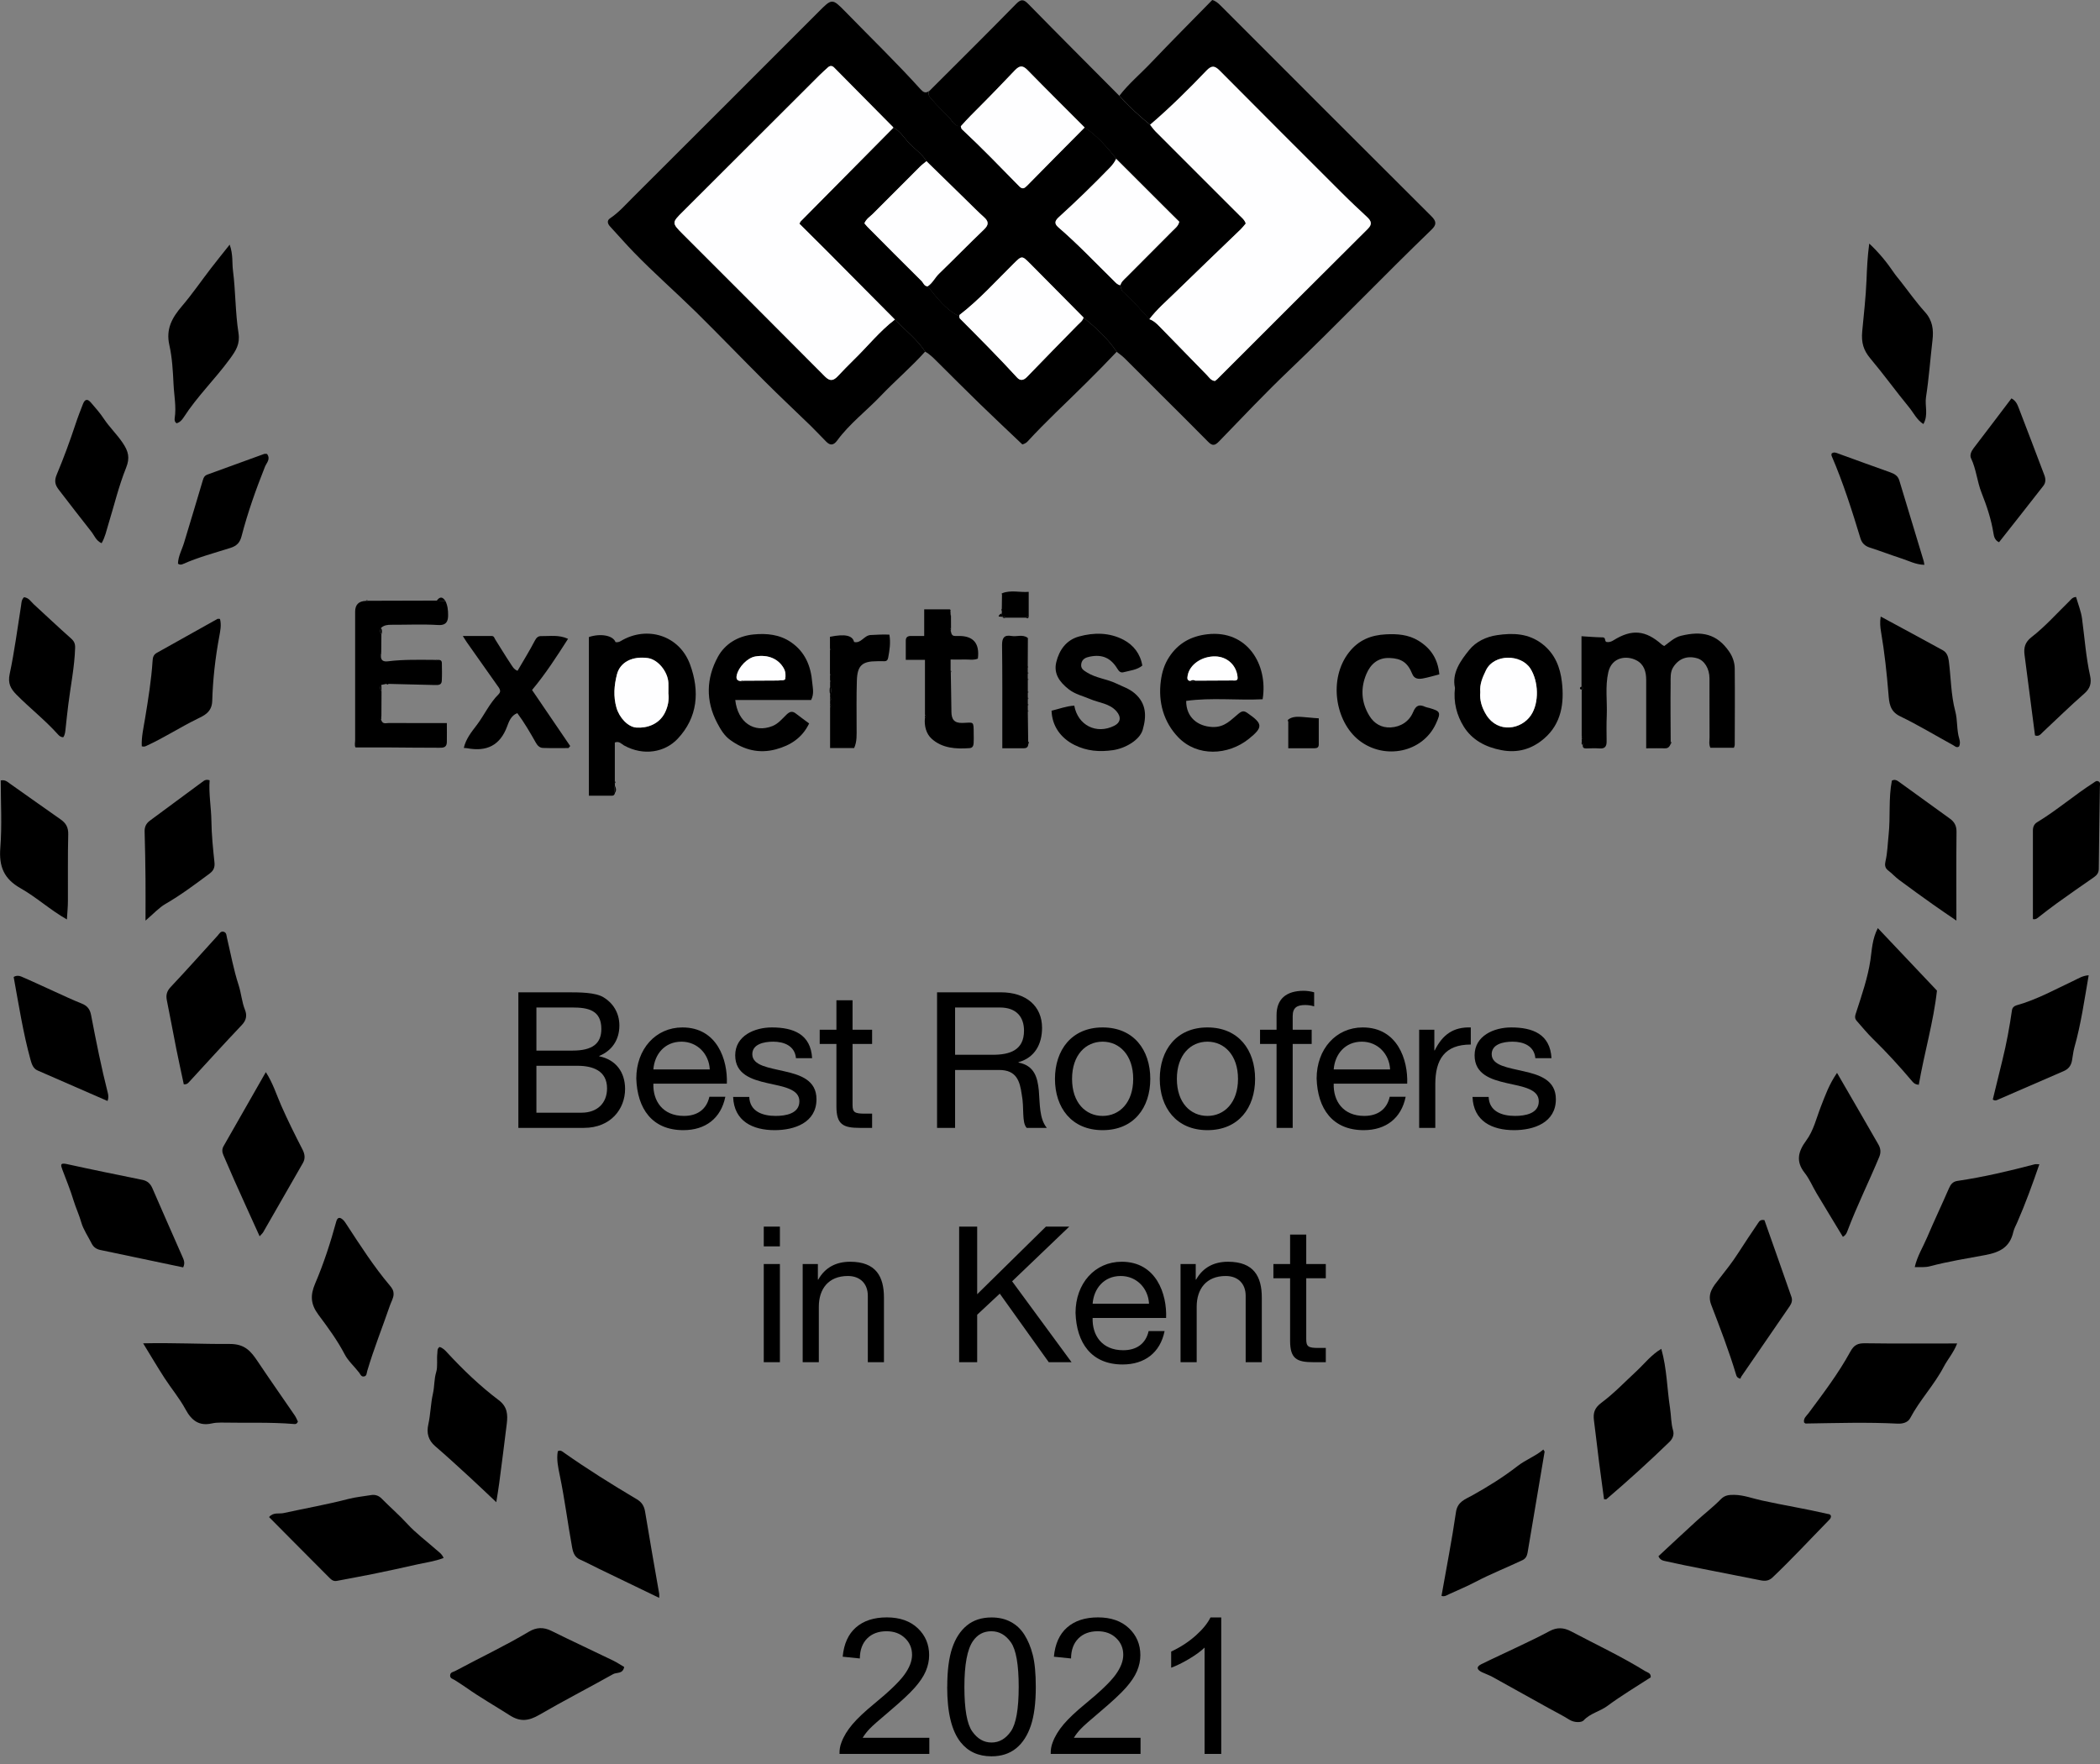 <svg width="200" height="168" viewBox="0 0 200 168" fill="none" xmlns="http://www.w3.org/2000/svg">
<rect x="0" y="0" width="200" height="168" fill="#808080" stroke="none"/>
<g clip-path="url(#clip0_49_1027)">
<path d="M106.598 9.132C107.484 7.975 108.611 7.041 109.611 5.986C111.528 3.972 113.493 2.001 115.453 0C115.766 0.084 116.007 0.289 116.236 0.518C122.927 7.215 129.612 13.912 136.321 20.591C136.834 21.098 136.809 21.417 136.333 21.875C131.746 26.3 127.34 30.911 122.728 35.312C120.456 37.481 118.292 39.772 116.104 42.033C115.724 42.424 115.483 42.503 115.073 42.087C113.578 40.568 112.059 39.067 110.546 37.56C109.401 36.415 108.255 35.257 107.104 34.118C106.875 33.889 106.604 33.708 106.35 33.503C105.494 32.225 104.361 31.212 103.192 30.242C101.498 28.536 99.81 26.824 98.116 25.118C97.315 24.311 97.327 24.335 96.507 25.142C94.831 26.788 93.264 28.548 91.395 29.989C91.365 30.013 91.371 30.085 91.359 30.134C90.057 29.495 89.225 28.367 88.351 27.276C88.821 26.969 89.05 26.444 89.448 26.059C90.889 24.666 92.287 23.232 93.734 21.845C94.198 21.399 94.168 21.08 93.716 20.676C93.161 20.181 92.643 19.651 92.112 19.133C90.823 17.873 89.532 16.613 88.243 15.353C87.784 14.606 87.025 14.135 86.452 13.491C86.03 13.02 85.693 12.448 85.084 12.158C85.072 12.134 85.066 12.11 85.048 12.092C83.179 10.199 81.31 8.312 79.442 6.426C79.255 6.239 79.05 6.227 78.845 6.414C78.586 6.655 78.327 6.884 78.073 7.131C73.739 11.459 69.405 15.793 65.065 20.115C63.968 21.206 63.956 21.206 65.059 22.315C69.568 26.83 74.083 31.333 78.58 35.86C79.062 36.342 79.394 36.234 79.785 35.824C80.292 35.299 80.792 34.769 81.311 34.263C82.624 32.991 83.764 31.544 85.229 30.423C86.193 31.442 87.326 32.297 88.11 33.485C86.778 34.968 85.253 36.264 83.878 37.705C82.51 39.139 80.913 40.345 79.731 41.954C79.4 42.406 79.08 42.461 78.688 42.063C78.2 41.569 77.724 41.062 77.23 40.574C75.783 39.169 74.312 37.795 72.889 36.372C70.677 34.166 68.513 31.912 66.289 29.718C64.336 27.801 62.268 25.992 60.364 24.027C59.592 23.232 58.856 22.382 58.097 21.562C57.868 21.315 57.778 21.007 58.097 20.796C58.899 20.26 59.532 19.543 60.201 18.873C66.12 12.972 72.034 7.059 77.941 1.145C79.243 -0.163 79.243 -0.181 80.533 1.133C82.914 3.581 85.367 5.95 87.658 8.487C87.911 8.765 88.134 8.927 88.478 8.668C88.357 8.963 88.496 9.187 88.683 9.398C89.219 10.006 89.804 10.579 90.376 11.158C90.684 11.471 90.883 12.068 91.51 12.002C91.54 12.092 91.546 12.219 91.606 12.279C93.493 14.039 95.277 15.89 97.079 17.728C97.375 18.029 97.562 17.927 97.821 17.668C99.641 15.811 101.474 13.973 103.306 12.122C104.494 12.93 105.434 13.991 106.308 15.106C106.164 15.425 105.953 15.697 105.705 15.956C104.15 17.559 102.553 19.114 100.901 20.615C100.564 20.923 100.316 21.206 100.799 21.622C102.661 23.226 104.349 25.016 106.103 26.734C106.278 26.909 106.441 27.108 106.712 27.144C106.748 27.391 106.784 27.638 106.995 27.819C107.906 28.584 108.647 29.513 109.455 30.381C109.841 30.507 110.13 30.766 110.407 31.056C111.908 32.605 113.415 34.148 114.928 35.691C115.151 35.92 115.32 36.228 115.7 36.27C115.772 36.216 115.856 36.161 115.929 36.095C120.703 31.327 125.477 26.547 130.263 21.785C130.715 21.339 130.589 21.031 130.203 20.664C129.395 19.91 128.587 19.157 127.81 18.379C123.922 14.497 120.034 10.615 116.164 6.715C115.688 6.239 115.398 6.197 114.898 6.715C113.186 8.511 111.42 10.254 109.533 11.869C108.484 11.025 107.496 10.115 106.598 9.108V9.132Z" fill="black"/>
<path d="M109.455 30.405C108.647 29.543 107.9 28.614 106.995 27.843C106.784 27.662 106.754 27.415 106.712 27.168C106.796 26.83 107.062 26.625 107.291 26.396C108.756 24.919 110.226 23.449 111.697 21.972C111.938 21.731 112.234 21.52 112.318 21.116C112.005 20.808 111.679 20.495 111.366 20.175C109.678 18.494 107.996 16.812 106.314 15.13C105.434 14.009 104.494 12.954 103.312 12.146C101.486 10.314 99.647 8.493 97.839 6.643C97.381 6.179 97.073 6.269 96.67 6.691C95.603 7.806 94.536 8.927 93.445 10.018C92.788 10.675 92.131 11.326 91.516 12.026C90.889 12.098 90.696 11.495 90.382 11.182C89.81 10.603 89.225 10.037 88.689 9.422C88.502 9.211 88.357 8.988 88.484 8.692C91.245 5.931 94.023 3.183 96.754 0.392C97.23 -0.096 97.477 -0.09 97.935 0.38C100.811 3.315 103.716 6.221 106.61 9.132C107.508 10.139 108.496 11.049 109.545 11.893C109.72 12.104 109.877 12.333 110.07 12.532C112.728 15.19 115.386 17.849 118.045 20.507C118.268 20.73 118.539 20.923 118.653 21.291C118.497 21.471 118.346 21.676 118.171 21.845C116.098 23.846 114.012 25.836 111.95 27.849C111.1 28.681 110.19 29.458 109.467 30.411L109.455 30.405Z" fill="black"/>
<path d="M103.192 30.242C104.367 31.212 105.5 32.225 106.35 33.503C104.476 35.492 102.511 37.397 100.545 39.302C99.629 40.194 98.731 41.104 97.863 42.045C97.658 42.268 97.411 42.304 97.369 42.328C96.006 41.032 94.668 39.778 93.36 38.506C91.98 37.168 90.629 35.806 89.261 34.45C88.906 34.1 88.556 33.732 88.11 33.491C87.332 32.304 86.193 31.442 85.228 30.429C83.077 28.259 80.925 26.089 78.767 23.919C77.886 23.033 77 22.159 76.138 21.303C76.199 21.17 76.211 21.122 76.247 21.086C79.189 18.108 82.136 15.136 85.084 12.158C85.687 12.448 86.03 13.014 86.452 13.491C87.025 14.135 87.778 14.6 88.243 15.353C88.031 15.528 87.808 15.691 87.616 15.883C86.121 17.372 84.632 18.861 83.149 20.356C82.872 20.634 82.504 20.838 82.335 21.267C82.425 21.375 82.51 21.489 82.612 21.592C84.324 23.316 86.036 25.046 87.772 26.758C87.953 26.939 88.019 27.27 88.363 27.27C89.237 28.355 90.069 29.488 91.371 30.128C91.389 30.2 91.383 30.296 91.431 30.338C93.276 32.183 95.114 34.028 96.874 35.956C97.176 36.282 97.495 36.24 97.827 35.89C99.424 34.227 101.046 32.593 102.655 30.941C102.86 30.73 103.125 30.555 103.204 30.242H103.192Z" fill="black"/>
<path d="M150.637 70.044C150.637 68.592 150.637 67.139 150.637 65.68C150.788 65.572 150.77 65.475 150.619 65.385C150.619 64.583 150.619 63.781 150.619 62.974C150.619 62.202 150.619 61.424 150.619 60.593C151.319 60.635 151.976 60.695 152.633 60.701C152.982 60.701 152.771 61.111 153.031 61.147C153.266 61.177 153.471 61.105 153.67 60.978C155.406 59.893 156.72 60.008 158.263 61.382C158.317 61.43 158.389 61.461 158.498 61.527C158.998 61.165 159.468 60.701 160.101 60.55C162.054 60.074 163.519 60.345 164.695 62.075C165.008 62.533 165.207 63.094 165.213 63.655C165.237 66.09 165.219 68.525 165.213 70.96C165.213 71.027 165.171 71.099 165.135 71.214H162.892C162.735 70.888 162.814 70.533 162.814 70.195C162.802 68.338 162.814 66.476 162.808 64.619C162.808 63.667 162.32 62.895 161.644 62.696C160.722 62.425 159.902 62.696 159.36 63.534C159.052 64.004 159.113 64.589 159.107 65.12C159.083 66.952 159.107 68.784 159.113 70.617C159.113 70.695 159.113 70.774 159.113 70.852C159.01 71.093 158.884 71.28 158.57 71.268C157.998 71.25 157.431 71.268 156.78 71.268C156.78 69.056 156.78 66.91 156.78 64.758C156.78 63.974 156.581 63.269 155.852 62.889C154.923 62.401 153.501 62.558 153.169 64.034C152.862 65.397 153.079 66.771 153.025 68.139C152.988 68.965 153.006 69.797 153.012 70.623C153.012 71.093 152.844 71.316 152.343 71.28C151.921 71.25 151.493 71.268 151.065 71.28C150.854 71.28 150.734 71.22 150.734 70.991C150.77 70.864 150.752 70.75 150.644 70.659C150.644 70.569 150.643 70.478 150.637 70.388C150.746 70.279 150.74 70.171 150.637 70.062V70.044Z" fill="black"/>
<path d="M58.567 75.512C58.537 75.674 58.471 75.783 58.278 75.783C57.585 75.783 56.885 75.783 56.084 75.783V60.671C57.193 60.303 58.38 60.508 58.621 61.153C58.802 61.183 58.959 61.153 59.122 61.051C61.605 59.562 64.704 60.496 65.722 63.287C66.65 65.819 66.464 68.32 64.535 70.364C63.329 71.642 61.304 72.028 59.435 70.997C59.188 70.858 58.989 70.557 58.555 70.713V74.409C58.555 74.475 58.555 74.535 58.555 74.601C58.555 74.686 58.561 74.764 58.567 74.849C58.489 75.072 58.507 75.289 58.567 75.512ZM63.661 66.09C63.661 65.602 63.673 65.325 63.661 65.053C63.612 63.962 62.66 62.811 61.702 62.678C60.225 62.473 59.061 63.064 58.76 64.239C58.495 65.276 58.41 66.331 58.712 67.392C58.983 68.35 59.815 69.243 60.617 69.297C61.653 69.363 62.763 68.971 63.311 67.916C63.649 67.265 63.727 66.59 63.667 66.096L63.661 66.09Z" fill="black"/>
<path d="M174.363 144.344C174.417 144.531 174.297 144.664 174.17 144.79C172.386 146.611 170.656 148.485 168.805 150.24C168.468 150.559 168.112 150.589 167.702 150.511C165.828 150.137 163.953 149.775 162.084 149.402C160.957 149.179 159.83 148.956 158.709 148.702C158.431 148.642 158.106 148.606 157.949 148.208C159.137 147.105 160.336 145.984 161.548 144.875C162.319 144.169 163.151 143.537 163.881 142.789C164.272 142.385 164.67 142.367 165.159 142.367C166.069 142.379 166.913 142.711 167.775 142.898C169.854 143.356 171.958 143.693 174.032 144.175C174.152 144.206 174.285 144.188 174.357 144.332L174.363 144.344Z" fill="black"/>
<path d="M157.22 159.74C155.845 160.632 154.417 161.482 153.085 162.47C152.367 163.001 151.457 163.163 150.818 163.851C150.625 164.062 149.944 164.08 149.48 163.79C148.847 163.393 148.172 163.055 147.515 162.693C145.725 161.699 143.934 160.698 142.144 159.709C141.825 159.535 141.469 159.414 141.137 159.257C140.703 159.046 140.529 158.769 141.071 158.498C142.228 157.925 143.41 157.395 144.573 156.834C145.58 156.352 146.593 155.876 147.575 155.345C148.286 154.965 148.925 154.996 149.631 155.369C151.988 156.617 154.411 157.75 156.683 159.155C156.9 159.287 157.238 159.324 157.214 159.74H157.22Z" fill="black"/>
<path d="M59.447 158.763C59.309 159.45 58.736 159.251 58.398 159.438C56.059 160.752 53.672 161.976 51.358 163.32C50.369 163.893 49.562 164.013 48.555 163.368C47.162 162.476 45.722 161.662 44.371 160.704C44.028 160.457 43.66 160.24 43.304 160.005C43.13 159.89 42.852 159.86 42.87 159.553C42.889 159.251 43.166 159.239 43.353 159.143C45.691 157.883 48.097 156.756 50.381 155.393C51.081 154.978 51.762 154.947 52.515 155.321C54.468 156.292 56.445 157.202 58.404 158.154C58.76 158.329 59.092 158.552 59.453 158.763H59.447Z" fill="black"/>
<path d="M25.625 144.483C26.041 143.995 26.571 144.2 27.005 144.103C29.067 143.651 31.146 143.289 33.196 142.753C33.871 142.578 34.612 142.512 35.324 142.391C35.715 142.325 36.059 142.427 36.348 142.723C37.156 143.543 38.024 144.29 38.802 145.14C39.609 146.02 40.58 146.737 41.478 147.533C41.755 147.78 42.087 147.979 42.249 148.377C41.4 148.708 40.501 148.817 39.627 149.016C38.229 149.335 36.83 149.637 35.432 149.92C34.323 150.149 33.202 150.342 32.087 150.559C31.731 150.631 31.532 150.426 31.315 150.209C30.133 149.016 28.94 147.828 27.758 146.635C27.059 145.93 26.36 145.23 25.619 144.477L25.625 144.483Z" fill="black"/>
<path d="M35.046 57.217C37.234 57.211 39.422 57.205 41.605 57.199C41.876 57.211 42.147 57.223 42.418 57.235C42.635 57.657 42.678 58.133 42.678 58.573C42.678 59.11 42.557 59.574 41.737 59.526C40.248 59.435 38.747 59.508 37.246 59.502C36.891 59.502 36.565 59.544 36.294 59.797C36.173 60.014 36.185 60.225 36.324 60.43C36.324 61.02 36.312 61.611 36.306 62.202C36.21 62.256 36.204 62.316 36.282 62.395C36.24 62.901 36.505 63.04 36.963 62.98C38.464 62.793 39.977 62.841 41.484 62.847C41.538 62.907 41.599 62.901 41.653 62.847C41.87 62.829 42.075 62.865 42.081 63.13C42.093 63.703 42.105 64.276 42.075 64.848C42.051 65.264 41.719 65.246 41.412 65.24C39.947 65.198 38.476 65.168 37.011 65.132C36.939 65.132 36.867 65.132 36.8 65.132C36.644 65.162 36.481 65.192 36.324 65.228C36.131 65.445 36.204 65.656 36.336 65.861C36.336 66.657 36.33 67.446 36.324 68.242C36.198 68.35 36.198 68.465 36.312 68.579C36.439 69.013 36.8 68.851 37.066 68.857C38.868 68.869 40.67 68.863 42.557 68.863C42.557 69.514 42.569 70.111 42.557 70.701C42.539 71.262 42.105 71.214 41.737 71.214C40.158 71.214 38.573 71.196 36.993 71.184C35.968 71.184 34.944 71.184 33.865 71.184C33.738 71.003 33.829 70.719 33.823 70.454C33.816 66.385 33.823 62.322 33.823 58.254C33.823 57.587 34.166 57.245 34.853 57.229C34.92 57.229 34.986 57.229 35.052 57.229L35.046 57.217Z" fill="black"/>
<path d="M13.623 127.936C16.523 127.87 19.205 128.015 21.887 127.997C23.334 127.991 23.907 128.708 24.552 129.672C25.703 131.396 26.896 133.084 28.066 134.796C28.205 134.995 28.289 135.23 28.373 135.393C28.277 135.616 28.156 135.634 28.03 135.622C25.703 135.429 23.364 135.531 21.037 135.483C20.742 135.483 20.459 135.501 20.157 135.568C18.982 135.827 18.253 135.308 17.668 134.223C17.107 133.181 16.33 132.258 15.679 131.258C15.003 130.215 14.377 129.148 13.629 127.93L13.623 127.936Z" fill="black"/>
<path d="M186.395 127.948C186.057 128.828 185.497 129.449 185.117 130.173C184.207 131.909 182.832 133.337 181.916 135.073C181.687 135.501 181.157 135.604 180.747 135.586C177.817 135.435 174.894 135.531 171.964 135.574C171.922 135.574 171.886 135.519 171.819 135.477C171.729 135.079 172.042 134.856 172.241 134.591C173.652 132.692 175.087 130.806 176.22 128.732C176.582 128.075 176.937 127.924 177.618 127.93C180.5 127.972 183.387 127.948 186.389 127.948H186.395Z" fill="black"/>
<path d="M62.787 152.181C60.816 151.228 58.947 150.33 57.078 149.426C56.475 149.136 55.891 148.817 55.276 148.546C54.751 148.317 54.595 147.931 54.492 147.394C54.07 145.104 53.787 142.789 53.311 140.505C53.16 139.769 52.985 138.992 53.124 138.214C53.377 138.063 53.552 138.232 53.727 138.359C55.963 139.932 58.284 141.385 60.635 142.777C61.105 143.054 61.346 143.41 61.436 143.959C61.864 146.575 62.328 149.179 62.781 151.789C62.799 151.885 62.781 151.982 62.781 152.175L62.787 152.181Z" fill="black"/>
<path d="M147.105 138.256C146.563 141.463 146.026 144.664 145.484 147.871C145.429 148.178 145.309 148.437 145.007 148.582C143.519 149.287 141.981 149.89 140.523 150.656C139.721 151.077 138.877 151.427 138.051 151.807C137.81 151.915 137.581 152.096 137.286 151.988C137.756 149.311 138.28 146.665 138.666 143.995C138.811 143.006 139.576 142.777 140.191 142.433C141.704 141.59 143.175 140.679 144.537 139.618C145.321 139.01 146.237 138.69 146.985 138.051C147.027 138.117 147.063 138.184 147.105 138.244V138.256Z" fill="black"/>
<path d="M178.028 23.201C178.957 24.069 179.698 24.98 180.361 25.956C180.542 26.227 180.759 26.475 180.958 26.728C181.741 27.722 182.471 28.765 183.321 29.706C184.062 30.519 184.165 31.411 184.044 32.418C183.833 34.22 183.707 36.035 183.429 37.825C183.303 38.657 183.676 39.507 183.182 40.387C182.561 40.001 182.254 39.326 181.82 38.796C180.56 37.264 179.403 35.655 178.125 34.136C177.474 33.358 177.257 32.629 177.353 31.574C177.504 29.947 177.697 28.313 177.763 26.668C177.805 25.552 177.859 24.431 178.022 23.207L178.028 23.201Z" fill="black"/>
<path d="M17.445 120.703C14.798 120.148 12.176 119.594 9.554 119.045C9.186 118.967 8.915 118.786 8.74 118.448C8.397 117.773 7.921 117.062 7.746 116.435C7.547 115.718 7.221 115.037 7.004 114.325C6.703 113.325 6.299 112.354 5.931 111.372C5.775 110.956 5.726 110.727 6.341 110.859C8.746 111.39 11.164 111.878 13.581 112.372C14.039 112.469 14.322 112.728 14.509 113.156C15.456 115.338 16.414 117.508 17.372 119.684C17.505 119.986 17.65 120.281 17.445 120.703Z" fill="black"/>
<path d="M112.969 66.753C112.963 68.32 114.072 69.17 115.452 69.237C116.658 69.291 117.231 68.549 117.96 67.965C118.292 67.699 118.478 67.681 118.792 67.898C120.275 68.923 120.329 69.249 118.925 70.376C116.971 71.937 114.03 72.106 112.209 70.213C110.835 68.778 110.28 66.88 110.558 64.824C110.666 64.022 110.889 63.275 111.347 62.576C112.215 61.25 113.433 60.587 114.982 60.406C118.792 59.966 120.787 63.311 120.251 66.596C117.833 66.717 115.386 66.415 112.969 66.753ZM113.849 64.824L117.436 64.806C117.49 64.872 117.55 64.89 117.61 64.812C117.846 64.794 117.876 64.655 117.852 64.45C117.737 63.353 116.869 62.546 115.748 62.515C114.452 62.479 113.27 63.299 113.102 64.348C113.065 64.583 113.029 64.812 113.361 64.854C113.53 64.945 113.692 64.957 113.843 64.824H113.849Z" fill="black"/>
<path d="M70.026 66.675C70.267 68.802 71.811 69.845 73.571 69.146C74.113 68.929 74.493 68.459 74.903 68.061C75.21 67.766 75.463 67.687 75.807 67.965C76.199 68.272 76.603 68.561 77.061 68.899C76.41 70.261 75.289 70.991 73.896 71.364C72.305 71.792 70.858 71.431 69.544 70.472C68.965 70.056 68.622 69.454 68.302 68.851C67.193 66.747 67.259 64.589 68.369 62.558C69.05 61.31 70.297 60.568 71.762 60.424C73.016 60.303 74.246 60.418 75.337 61.165C76.687 62.093 77.23 63.45 77.356 64.999C77.398 65.511 77.561 66.054 77.248 66.669H70.032L70.026 66.675ZM70.569 64.86C70.647 64.933 70.707 64.921 70.756 64.83C71.853 64.83 72.944 64.818 74.041 64.812C74.107 64.878 74.161 64.866 74.216 64.8C74.403 64.752 74.62 64.854 74.782 64.68C74.837 64.324 74.831 63.992 74.65 63.661C74.143 62.739 73.143 62.31 71.931 62.522C71.19 62.648 70.334 63.528 70.165 64.318C70.093 64.667 70.213 64.848 70.569 64.86Z" fill="black"/>
<path d="M194.225 110.883C193.556 112.824 192.893 114.645 192.115 116.423C191.989 116.718 191.82 117.008 191.748 117.315C191.422 118.774 190.482 119.268 189.047 119.533C187.305 119.859 185.539 120.136 183.815 120.594C183.339 120.721 182.881 120.667 182.356 120.679C182.591 119.636 183.14 118.774 183.532 117.852C184.201 116.278 184.936 114.735 185.617 113.168C185.78 112.788 185.991 112.535 186.413 112.469C188.909 112.101 191.356 111.522 193.791 110.883C193.882 110.859 193.978 110.883 194.225 110.883Z" fill="black"/>
<path d="M16.818 40.309C16.637 40.194 16.613 40.019 16.637 39.839C16.806 38.753 16.577 37.656 16.528 36.595C16.468 35.372 16.402 34.082 16.131 32.876C15.781 31.339 16.384 30.266 17.312 29.175C18.301 28.018 19.163 26.758 20.091 25.552C20.639 24.841 21.206 24.142 21.875 23.298C22.213 24.256 22.092 25.04 22.189 25.781C22.442 27.753 22.406 29.76 22.713 31.713C22.876 32.786 22.466 33.389 21.899 34.172C20.501 36.089 18.783 37.747 17.493 39.748C17.33 40.001 17.131 40.224 16.824 40.309H16.818Z" fill="black"/>
<path d="M178.842 88.393C180.729 90.388 182.549 92.311 184.472 94.343C184.153 97.284 183.267 100.268 182.742 103.312C182.417 103.288 182.272 103.168 182.133 103.005C180.94 101.594 179.698 100.226 178.372 98.936C177.823 98.4 177.335 97.797 176.823 97.218C176.57 96.929 176.702 96.664 176.805 96.338C177.323 94.735 177.878 93.131 178.131 91.462C178.281 90.467 178.293 89.454 178.842 88.387V88.393Z" fill="black"/>
<path d="M41.858 128.28C42.177 128.376 42.388 128.593 42.587 128.816C44.106 130.456 45.716 132.005 47.5 133.349C48.332 133.976 48.368 134.73 48.265 135.586C48.036 137.485 47.789 139.377 47.542 141.27C47.47 141.825 47.373 142.373 47.265 143.066C46.379 142.235 45.601 141.481 44.805 140.752C43.696 139.739 42.593 138.714 41.454 137.738C40.785 137.165 40.61 136.478 40.791 135.664C41.008 134.694 41.014 133.687 41.231 132.729C41.388 132.053 41.333 131.36 41.544 130.667C41.701 130.161 41.581 129.473 41.653 128.865C41.677 128.672 41.617 128.455 41.858 128.286V128.28Z" fill="black"/>
<path d="M174.948 102.167C175.653 103.379 176.304 104.5 176.949 105.621C177.594 106.742 178.233 107.863 178.884 108.979C179.113 109.37 179.155 109.744 178.975 110.184C177.992 112.553 176.841 114.856 175.937 117.261C175.864 117.448 175.786 117.635 175.515 117.797C174.677 116.405 173.833 115.031 173.007 113.644C172.621 112.999 172.332 112.282 171.874 111.703C171 110.6 171.265 109.648 172.012 108.635C172.724 107.677 172.983 106.501 173.411 105.404C173.827 104.337 174.207 103.258 174.96 102.173L174.948 102.167Z" fill="black"/>
<path d="M37.487 123.265C37.469 123.651 37.258 123.976 37.138 124.326C36.421 126.411 35.601 128.455 34.974 130.571C34.914 130.769 34.944 131.065 34.642 131.095C34.395 131.119 34.323 130.89 34.208 130.733C33.756 130.143 33.141 129.594 32.834 128.997C32.123 127.635 31.225 126.417 30.32 125.206C29.579 124.205 29.537 123.361 30.013 122.246C30.827 120.341 31.472 118.358 32.02 116.351C32.141 115.905 32.37 115.905 32.659 116.164C32.804 116.296 32.912 116.471 33.021 116.64C34.323 118.629 35.601 120.624 37.138 122.445C37.337 122.68 37.5 122.927 37.481 123.253L37.487 123.265Z" fill="black"/>
<path d="M152.765 142.783C152.608 141.62 152.446 140.45 152.295 139.281C152.126 137.949 151.982 136.617 151.807 135.29C151.716 134.585 151.843 134.097 152.506 133.603C153.706 132.71 154.754 131.607 155.858 130.583C156.617 129.877 157.256 129.033 158.22 128.461C158.757 130.36 158.763 132.258 159.052 134.115C159.161 134.82 159.137 135.544 159.342 136.237C159.468 136.665 159.275 137.051 158.998 137.322C157.051 139.209 155.05 141.023 152.988 142.783C152.958 142.807 152.892 142.783 152.765 142.783Z" fill="black"/>
<path d="M138.564 65.499C138.262 64.089 139.088 62.937 139.932 61.895C140.565 61.105 141.553 60.641 142.578 60.49C144.097 60.267 145.574 60.309 146.9 61.34C148.1 62.274 148.594 63.576 148.751 64.945C148.986 66.946 148.715 68.911 147.063 70.334C145.912 71.328 144.573 71.744 142.994 71.443C141.469 71.153 140.197 70.472 139.401 69.194C138.75 68.139 138.401 66.898 138.57 65.493L138.564 65.499ZM140.975 65.927C140.902 66.699 141.143 67.434 141.553 68.097C142.662 69.87 144.887 69.49 145.803 68.115C146.605 66.916 146.52 64.884 145.749 63.679C144.869 62.298 142.289 62.244 141.517 63.842C141.198 64.499 140.902 65.144 140.975 65.933V65.927Z" fill="black"/>
<path d="M24.727 117.743C23.889 115.893 23.099 114.163 22.327 112.433C21.972 111.631 21.634 110.823 21.279 110.021C21.146 109.726 21.128 109.443 21.291 109.159C22.617 106.833 23.949 104.512 25.317 102.107C25.986 103.138 26.324 104.241 26.782 105.289C27.409 106.712 28.102 108.105 28.814 109.485C29.037 109.925 29.091 110.341 28.844 110.769C27.59 112.963 26.33 115.163 25.064 117.357C25.004 117.46 24.907 117.538 24.721 117.749L24.727 117.743Z" fill="black"/>
<path d="M168.04 116.2C168.896 118.623 169.764 121.077 170.62 123.536C170.722 123.837 170.632 124.127 170.451 124.392C168.914 126.628 167.377 128.859 165.84 131.101C165.786 131.185 165.761 131.288 165.755 131.306C165.436 131.222 165.388 131.077 165.346 130.932C164.67 128.672 163.82 126.472 162.977 124.277C162.555 123.192 163.181 122.505 163.73 121.8C164.363 120.992 164.996 120.197 165.544 119.335C166.153 118.376 166.798 117.436 167.431 116.489C167.54 116.333 167.636 116.128 168.034 116.2H168.04Z" fill="black"/>
<path d="M17.505 103.276C17.27 102.161 17.017 101.028 16.788 99.882C16.48 98.345 16.203 96.796 15.889 95.259C15.787 94.747 15.896 94.379 16.275 93.981C17.788 92.378 19.253 90.726 20.736 89.099C20.893 88.924 21.019 88.634 21.333 88.749C21.586 88.839 21.562 89.099 21.616 89.316C21.972 90.823 22.249 92.354 22.725 93.818C22.978 94.596 23.027 95.416 23.334 96.181C23.533 96.688 23.473 97.152 23.039 97.61C21.333 99.406 19.669 101.245 17.987 103.071C17.885 103.18 17.776 103.288 17.511 103.27L17.505 103.276Z" fill="black"/>
<path d="M10.241 104.855C8.017 103.885 5.793 102.921 3.581 101.95C3.147 101.757 3.026 101.347 2.905 100.925C2.194 98.339 1.784 95.687 1.302 93.047C1.525 92.902 1.802 92.908 2.013 92.999C3.08 93.457 4.123 93.951 5.178 94.427C6.046 94.819 6.902 95.229 7.788 95.579C8.312 95.79 8.566 96.109 8.674 96.67C9.15 99.159 9.645 101.643 10.271 104.102C10.332 104.343 10.344 104.596 10.241 104.861V104.855Z" fill="black"/>
<path d="M180.18 74.342C180.476 74.192 180.68 74.33 180.885 74.481C182.489 75.638 184.092 76.802 185.696 77.959C186.13 78.272 186.341 78.64 186.335 79.219C186.304 81.974 186.323 84.728 186.323 87.676C185.491 87.103 184.785 86.633 184.092 86.139C183.013 85.373 181.934 84.596 180.873 83.806C180.5 83.529 180.186 83.173 179.812 82.89C179.499 82.649 179.499 82.347 179.571 82.022C179.764 81.196 179.776 80.358 179.867 79.526C180.054 77.796 179.843 76.042 180.18 74.342Z" fill="black"/>
<path d="M198.921 92.89C198.511 95.247 198.192 97.532 197.559 99.762C197.444 100.16 197.414 100.6 197.33 101.022C197.233 101.516 196.986 101.823 196.528 102.016C194.442 102.914 192.363 103.825 190.277 104.729C190.138 104.789 190.012 104.868 189.789 104.717C190.09 103.481 190.398 102.209 190.711 100.943C191.097 99.382 191.386 97.803 191.615 96.218C191.651 95.952 191.832 95.808 192.043 95.747C194.002 95.199 195.768 94.21 197.589 93.354C197.987 93.167 198.354 92.92 198.921 92.884V92.89Z" fill="black"/>
<path d="M0.06 74.33C0.506 74.234 0.723 74.475 0.964 74.644C2.568 75.771 4.153 76.91 5.763 78.031C6.275 78.387 6.516 78.791 6.498 79.466C6.444 81.576 6.48 83.686 6.468 85.795C6.468 86.362 6.408 86.928 6.371 87.567C4.792 86.669 3.478 85.458 1.959 84.596C0.368 83.698 -0.109 82.522 0.03 80.75C0.199 78.628 0.072 76.488 0.072 74.336L0.06 74.33Z" fill="black"/>
<path d="M100.148 67.687C100.895 67.507 101.582 67.241 102.312 67.205C102.655 69.086 104.421 69.96 106.103 69.128C106.736 68.815 106.802 68.284 106.332 67.742C105.663 66.982 104.681 66.946 103.837 66.584C103.143 66.283 102.402 66.132 101.775 65.638C100.901 64.951 100.328 64.149 100.6 63.052C100.877 61.913 101.546 60.96 102.746 60.623C104.192 60.219 105.675 60.231 107.019 60.942C107.948 61.436 108.605 62.262 108.792 63.389C108.297 63.799 107.628 63.86 107.001 64.022C106.724 64.095 106.567 63.938 106.417 63.691C105.79 62.654 104.964 62.292 103.782 62.539C103.433 62.612 103.065 62.745 102.981 63.203C102.896 63.673 103.192 63.842 103.535 64.052C104.391 64.583 105.41 64.661 106.302 65.089C106.899 65.379 107.538 65.578 108.056 66.024C109.201 67 109.201 68.23 108.828 69.508C108.538 70.496 107.146 71.28 106.001 71.443C104.705 71.63 103.493 71.533 102.318 70.942C100.991 70.273 100.196 69.116 100.148 67.693V67.687Z" fill="black"/>
<path d="M193.61 87.525C193.61 84.698 193.61 81.889 193.61 79.08C193.61 78.755 193.731 78.483 194.002 78.315C195.871 77.187 197.523 75.747 199.355 74.571C199.53 74.457 199.662 74.306 199.873 74.427C200.06 74.535 199.994 74.74 199.988 74.909C199.952 77.519 199.91 80.129 199.885 82.739C199.885 83.107 199.723 83.336 199.427 83.541C198.228 84.367 197.034 85.204 195.853 86.054C195.286 86.458 194.744 86.892 194.189 87.32C194.032 87.441 193.894 87.598 193.604 87.531L193.61 87.525Z" fill="black"/>
<path d="M19.965 74.306C19.868 75.608 20.115 76.892 20.133 78.188C20.151 79.496 20.284 80.81 20.423 82.112C20.477 82.6 20.344 82.908 19.977 83.185C18.608 84.204 17.246 85.229 15.763 86.085C15.13 86.452 14.624 87.025 13.858 87.676C13.858 86.205 13.87 84.963 13.858 83.728C13.84 82.227 13.822 80.72 13.774 79.219C13.756 78.743 13.918 78.417 14.298 78.14C15.992 76.898 17.68 75.644 19.374 74.39C19.524 74.282 19.675 74.222 19.971 74.312L19.965 74.306Z" fill="black"/>
<path d="M50.665 65.704C51.864 67.464 53.082 69.255 54.305 71.051C54.251 71.117 54.197 71.177 54.143 71.244C53.329 71.244 52.515 71.262 51.701 71.232C51.4 71.22 51.189 71.015 51.032 70.731C50.49 69.773 49.941 68.821 49.266 67.916C48.663 68.151 48.464 68.736 48.296 69.188C47.614 71.015 46.331 71.6 44.504 71.262C44.408 71.244 44.311 71.244 44.172 71.232C44.365 70.37 44.92 69.689 45.39 69.074C46.126 68.109 46.62 66.97 47.494 66.108C47.801 65.807 47.518 65.505 47.337 65.246C46.385 63.89 45.426 62.546 44.474 61.189C44.359 61.026 44.263 60.858 44.076 60.568C45.047 60.568 45.927 60.574 46.813 60.568C47.06 60.568 47.078 60.761 47.162 60.894C47.657 61.672 48.127 62.461 48.639 63.227C48.802 63.462 48.934 63.757 49.29 63.884C49.839 62.937 50.423 62.003 50.93 61.026C51.087 60.725 51.255 60.568 51.557 60.581C52.37 60.599 53.202 60.43 54.1 60.84C53.039 62.497 51.985 64.143 50.671 65.716L50.665 65.704Z" fill="black"/>
<path d="M137.075 64.227C136.484 64.378 135.99 64.529 135.489 64.619C135.091 64.686 134.694 64.667 134.501 64.185C134.055 63.088 133.464 62.708 132.343 62.666C131.209 62.618 130.522 63.281 130.142 64.167C129.57 65.499 129.624 66.862 130.408 68.158C130.878 68.935 131.583 69.321 132.439 69.279C133.404 69.231 134.205 68.712 134.579 67.826C134.856 67.163 135.17 67.055 135.754 67.326C135.863 67.374 135.99 67.386 136.11 67.422C137.201 67.736 137.249 67.844 136.755 68.923C135.489 71.672 131.866 72.401 129.449 70.52C127.153 68.73 126.496 64.655 128.473 62.13C129.407 60.936 130.589 60.484 132.011 60.412C133.084 60.358 134.133 60.436 135.091 61.02C136.279 61.744 136.948 62.775 137.081 64.233L137.075 64.227Z" fill="black"/>
<path d="M179.113 58.718C181.127 59.809 183.086 60.858 185.033 61.931C185.4 62.136 185.539 62.491 185.599 62.931C185.81 64.529 185.798 66.168 186.214 67.73C186.449 68.604 186.335 69.508 186.6 70.37C186.666 70.593 186.702 70.864 186.57 71.099C186.335 71.25 186.184 71.063 186.021 70.973C184.327 70.044 182.676 69.044 180.94 68.206C179.969 67.73 179.921 66.916 179.855 66.102C179.692 64.113 179.481 62.13 179.143 60.158C179.071 59.724 179.023 59.279 179.113 58.73V58.718Z" fill="black"/>
<path d="M20.947 58.935C21.104 59.508 20.983 60.068 20.881 60.629C20.501 62.66 20.272 64.716 20.212 66.771C20.175 67.862 19.38 68.17 18.777 68.471C17.137 69.273 15.606 70.273 13.943 71.033C13.822 71.087 13.726 71.141 13.502 71.075C13.46 70.189 13.671 69.309 13.816 68.423C14.117 66.596 14.413 64.77 14.533 62.925C14.551 62.612 14.618 62.353 14.931 62.178C16.86 61.105 18.783 60.02 20.706 58.947C20.76 58.917 20.851 58.947 20.953 58.947L20.947 58.935Z" fill="black"/>
<path d="M9.681 51.737C9.144 51.496 8.994 51.008 8.704 50.641C7.655 49.32 6.637 47.982 5.606 46.65C5.25 46.192 5.142 45.806 5.413 45.173C6.07 43.612 6.655 42.014 7.191 40.399C7.402 39.754 7.655 39.109 7.903 38.47C8.101 37.964 8.367 37.994 8.662 38.343C9.084 38.838 9.524 39.326 9.88 39.869C10.428 40.694 11.152 41.376 11.706 42.207C12.225 42.991 12.393 43.594 12.008 44.552C11.302 46.312 10.862 48.175 10.302 49.995C10.127 50.562 10.012 51.159 9.675 51.737H9.681Z" fill="black"/>
<path d="M191.567 37.94C192.007 38.175 192.14 38.548 192.272 38.886C193.098 41.008 193.894 43.142 194.707 45.27C194.84 45.625 194.834 45.981 194.605 46.27C193.206 48.066 191.796 49.851 190.385 51.641C189.963 51.454 189.897 51.062 189.849 50.767C189.638 49.441 189.21 48.175 188.722 46.939C188.294 45.866 188.221 44.703 187.721 43.654C187.576 43.353 187.733 42.979 187.968 42.678C189.174 41.11 190.361 39.531 191.573 37.934L191.567 37.94Z" fill="black"/>
<path d="M2.303 56.879C2.761 56.94 2.942 57.301 3.213 57.548C4.394 58.633 5.564 59.737 6.763 60.803C7.059 61.063 7.167 61.304 7.155 61.696C7.101 63.522 6.727 65.3 6.504 67.103C6.408 67.868 6.329 68.634 6.245 69.405C6.215 69.683 6.197 69.96 6.034 70.207C5.817 70.225 5.654 70.093 5.528 69.954C4.304 68.586 2.851 67.452 1.561 66.15C1.001 65.578 0.735 65.071 0.922 64.191C1.38 62.039 1.658 59.857 2.007 57.681C2.049 57.41 2.031 57.127 2.291 56.873L2.303 56.879Z" fill="black"/>
<path d="M193.809 70.032C193.472 67.452 193.152 64.915 192.815 62.377C192.724 61.69 192.857 61.165 193.466 60.689C194.774 59.676 195.877 58.428 197.064 57.271C197.239 57.096 197.378 56.873 197.721 56.855C197.914 57.542 198.204 58.23 198.294 58.947C198.535 60.749 198.662 62.564 199.054 64.348C199.21 65.053 199.072 65.566 198.493 66.066C197.155 67.235 195.883 68.483 194.581 69.701C194.37 69.9 194.189 70.189 193.803 70.038L193.809 70.032Z" fill="black"/>
<path d="M183.267 53.793C182.447 53.775 181.784 53.407 181.084 53.184C180.084 52.859 179.101 52.479 178.101 52.16C177.624 52.009 177.329 51.744 177.184 51.267C176.377 48.609 175.539 45.963 174.436 43.407C174.412 43.347 174.436 43.262 174.436 43.196C174.665 43.009 174.882 43.13 175.087 43.202C176.732 43.799 178.378 44.402 180.03 44.986C180.433 45.131 180.753 45.318 180.885 45.752C181.663 48.314 182.441 50.882 183.212 53.443C183.236 53.534 183.242 53.624 183.273 53.793H183.267Z" fill="black"/>
<path d="M88.092 68.085V62.841H86.265C86.265 62.184 86.265 61.593 86.265 61.002C86.265 60.683 86.452 60.568 86.748 60.568C87.145 60.568 87.549 60.568 88.019 60.568V58.031H90.461C90.479 58.079 90.497 58.127 90.515 58.175C90.515 58.254 90.527 58.332 90.533 58.416C90.479 58.495 90.491 58.567 90.569 58.621C90.569 59.013 90.569 59.399 90.575 59.791C90.449 59.899 90.455 60.014 90.563 60.128C90.606 60.364 90.66 60.575 90.967 60.568C91.094 60.568 91.22 60.568 91.341 60.568C92.715 60.568 93.312 61.288 93.131 62.726C92.709 62.901 92.251 62.793 91.811 62.811C91.389 62.829 90.967 62.811 90.533 62.811C90.533 63.197 90.533 63.516 90.533 63.83C90.533 63.896 90.545 63.968 90.551 64.034C90.569 65.288 90.6 66.536 90.612 67.79C90.618 68.501 90.865 68.875 91.672 68.851C92.757 68.815 92.727 68.634 92.733 69.882C92.733 70.183 92.751 70.484 92.727 70.78C92.709 71.003 92.649 71.226 92.347 71.25C91.04 71.346 89.737 71.268 88.731 70.358C88.212 69.894 88.013 69.14 88.086 68.393C88.2 68.29 88.206 68.188 88.098 68.079L88.092 68.085Z" fill="black"/>
<path d="M16.95 53.691C16.962 52.973 17.342 52.334 17.541 51.653C18.132 49.664 18.753 47.681 19.331 45.691C19.404 45.438 19.512 45.288 19.735 45.203C21.544 44.54 23.346 43.883 25.16 43.232C25.245 43.202 25.353 43.232 25.432 43.232C25.799 43.733 25.383 44.076 25.233 44.456C24.371 46.62 23.593 48.808 23.008 51.062C22.852 51.671 22.556 51.985 21.96 52.178C20.434 52.66 18.885 53.07 17.415 53.721C17.282 53.781 17.125 53.811 16.944 53.684L16.95 53.691Z" fill="black"/>
<path d="M79.056 65.373C79.056 65.228 79.056 65.083 79.056 64.939C79.074 64.921 79.104 64.903 79.098 64.89C79.086 64.848 79.068 64.812 79.05 64.77C79.05 64.625 79.05 64.481 79.05 64.336C79.062 64.318 79.092 64.3 79.092 64.288C79.086 64.246 79.062 64.209 79.044 64.167C79.044 63.42 79.044 62.672 79.044 61.925C79.056 61.907 79.086 61.889 79.086 61.877C79.08 61.834 79.056 61.798 79.044 61.762V60.647C80.46 60.358 81.196 60.508 81.341 61.141C82.016 61.31 82.287 60.508 82.92 60.478C83.517 60.448 84.101 60.412 84.704 60.442C84.837 61.219 84.722 61.925 84.59 62.63C84.547 62.859 84.445 62.986 84.192 62.974C83.969 62.962 83.74 62.974 83.517 62.974C82.106 62.974 81.648 63.383 81.606 64.824C81.558 66.325 81.582 67.832 81.582 69.333C81.582 69.972 81.63 70.617 81.347 71.244H79.056V67.356C79.159 67.247 79.165 67.145 79.056 67.036C79.056 66.94 79.056 66.85 79.056 66.753C79.171 66.645 79.171 66.536 79.056 66.428C79.056 66.331 79.056 66.241 79.056 66.144C79.195 65.885 79.201 65.626 79.05 65.373H79.056Z" fill="black"/>
<path d="M97.887 64.8C97.887 65.138 97.887 65.475 97.887 65.813C97.887 65.879 97.887 65.939 97.887 66.006C97.887 66.144 97.887 66.283 97.887 66.415C97.887 66.482 97.887 66.542 97.887 66.608C97.887 66.747 97.887 66.88 97.887 67.018C97.887 67.085 97.887 67.145 97.887 67.211C97.887 67.35 97.887 67.482 97.887 67.621V67.814C97.899 68.748 97.911 69.683 97.923 70.617C97.923 70.695 97.929 70.774 97.935 70.852C97.923 71.123 97.797 71.262 97.513 71.262C96.844 71.262 96.175 71.262 95.458 71.262C95.458 70.641 95.458 70.099 95.458 69.55C95.458 66.85 95.47 64.143 95.434 61.443C95.428 60.761 95.633 60.442 96.332 60.568C96.832 60.659 97.375 60.394 97.851 60.731C97.863 60.785 97.881 60.84 97.893 60.894C97.893 61.732 97.887 62.57 97.881 63.414C97.881 63.474 97.881 63.54 97.881 63.6C97.881 63.739 97.881 63.878 97.881 64.01C97.881 64.077 97.881 64.137 97.881 64.203C97.881 64.342 97.881 64.475 97.881 64.613C97.881 64.68 97.881 64.74 97.881 64.806L97.887 64.8Z" fill="black"/>
<path d="M122.698 68.525C123.084 68.23 123.578 68.254 123.988 68.278C124.488 68.308 125.007 68.381 125.597 68.411C125.597 69.267 125.597 70.087 125.597 70.906C125.597 71.159 125.453 71.262 125.212 71.262C124.368 71.262 123.518 71.262 122.692 71.262V68.73C122.692 68.664 122.692 68.598 122.698 68.531V68.525Z" fill="black"/>
<path d="M95.41 58.416C95.41 58.338 95.41 58.26 95.41 58.181C95.41 58.109 95.41 58.043 95.41 57.97C95.416 57.53 95.422 57.096 95.428 56.656C95.434 56.602 95.44 56.548 95.452 56.494C96.29 56.168 97.14 56.439 97.972 56.367V58.724C97.881 58.76 97.785 58.79 97.694 58.826C97.055 58.826 96.41 58.826 95.771 58.826C95.687 58.736 95.585 58.712 95.464 58.736C95.446 58.627 95.428 58.519 95.416 58.41L95.41 58.416Z" fill="black"/>
<path d="M42.418 57.235C42.147 57.223 41.876 57.211 41.605 57.199C41.894 56.789 42.165 56.837 42.418 57.235Z" fill="black"/>
<path d="M79.056 65.373C79.207 65.632 79.201 65.885 79.062 66.144C78.99 65.885 78.996 65.632 79.056 65.373Z" fill="black"/>
<path d="M95.41 58.416C95.428 58.525 95.446 58.633 95.458 58.742C95.343 58.736 95.229 58.724 95.108 58.718C95.138 58.525 95.277 58.477 95.41 58.416Z" fill="black"/>
<path d="M58.567 75.512C58.507 75.289 58.489 75.072 58.567 74.849C58.682 75.072 58.718 75.289 58.567 75.512Z" fill="black"/>
<path d="M36.336 65.849C36.203 65.638 36.131 65.427 36.324 65.216C36.324 65.427 36.33 65.638 36.336 65.849Z" fill="black"/>
<path d="M150.619 65.385C150.77 65.475 150.788 65.572 150.637 65.68C150.529 65.668 150.45 65.614 150.475 65.505C150.487 65.457 150.565 65.421 150.619 65.385Z" fill="black"/>
<path d="M36.33 60.424C36.192 60.219 36.179 60.008 36.3 59.791C36.397 59.996 36.397 60.207 36.33 60.424Z" fill="black"/>
<path d="M79.056 66.428C79.171 66.536 79.171 66.645 79.056 66.753C79.056 66.645 79.056 66.536 79.056 66.428Z" fill="black"/>
<path d="M150.649 70.641C150.758 70.731 150.776 70.846 150.74 70.973C150.631 70.882 150.595 70.774 150.649 70.641Z" fill="black"/>
<path d="M95.458 58.742C95.578 58.718 95.681 58.742 95.765 58.832C95.633 58.905 95.536 58.856 95.458 58.742Z" fill="black"/>
<path d="M97.694 58.826C97.785 58.79 97.881 58.76 97.972 58.724C97.948 58.953 97.821 58.887 97.694 58.826Z" fill="black"/>
<path d="M79.056 67.03C79.159 67.139 79.159 67.247 79.056 67.35C79.056 67.241 79.056 67.139 79.056 67.03Z" fill="black"/>
<path d="M90.563 60.128C90.449 60.014 90.449 59.899 90.575 59.791C90.575 59.905 90.569 60.014 90.563 60.128Z" fill="black"/>
<path d="M88.092 68.085C88.206 68.194 88.194 68.296 88.08 68.399C88.08 68.296 88.086 68.188 88.092 68.085Z" fill="black"/>
<path d="M36.306 68.567C36.191 68.453 36.191 68.338 36.318 68.23C36.318 68.344 36.306 68.453 36.306 68.567Z" fill="black"/>
<path d="M150.637 70.044C150.746 70.153 150.752 70.261 150.637 70.37C150.637 70.261 150.637 70.153 150.637 70.044Z" fill="black"/>
<path d="M97.887 64.197C97.887 64.131 97.887 64.071 97.887 64.004C97.96 64.071 97.96 64.131 97.887 64.197Z" fill="black"/>
<path d="M90.563 58.621C90.485 58.561 90.473 58.495 90.527 58.416C90.539 58.483 90.551 58.555 90.563 58.621Z" fill="black"/>
<path d="M36.8 65.12C36.873 65.12 36.945 65.12 37.011 65.12C36.939 65.216 36.867 65.21 36.8 65.12Z" fill="black"/>
<path d="M159.113 70.852C159.113 70.774 159.113 70.695 159.113 70.617C159.191 70.695 159.191 70.774 159.113 70.852Z" fill="black"/>
<path d="M79.05 64.77C79.068 64.812 79.086 64.848 79.098 64.891C79.098 64.903 79.068 64.927 79.056 64.939C79.056 64.884 79.056 64.824 79.056 64.77H79.05Z" fill="black"/>
<path d="M97.935 70.852C97.935 70.774 97.929 70.695 97.923 70.617C98.014 70.689 98.014 70.768 97.935 70.852Z" fill="black"/>
<path d="M122.698 68.525C122.698 68.592 122.698 68.658 122.692 68.724C122.602 68.652 122.614 68.585 122.698 68.525Z" fill="black"/>
<path d="M41.659 62.841C41.605 62.901 41.55 62.907 41.49 62.841C41.544 62.841 41.599 62.841 41.659 62.841Z" fill="black"/>
<path d="M36.294 62.389C36.216 62.316 36.222 62.25 36.318 62.196C36.312 62.262 36.306 62.322 36.294 62.389Z" fill="black"/>
<path d="M95.452 56.494C95.446 56.548 95.44 56.602 95.428 56.656C95.416 56.614 95.404 56.578 95.398 56.536C95.398 56.524 95.428 56.506 95.446 56.494H95.452Z" fill="black"/>
<path d="M79.044 61.762C79.062 61.798 79.08 61.84 79.086 61.877C79.086 61.889 79.062 61.907 79.044 61.925C79.044 61.87 79.044 61.816 79.044 61.756V61.762Z" fill="black"/>
<path d="M97.893 60.888C97.881 60.834 97.863 60.779 97.851 60.725C97.881 60.761 97.911 60.791 97.929 60.828C97.929 60.84 97.905 60.864 97.893 60.882V60.888Z" fill="black"/>
<path d="M35.046 57.217C34.98 57.217 34.914 57.217 34.847 57.217C34.914 57.145 34.98 57.145 35.046 57.217Z" fill="black"/>
<path d="M97.887 66.006C97.887 65.939 97.887 65.879 97.887 65.813C97.96 65.879 97.96 65.939 97.887 66.006Z" fill="black"/>
<path d="M97.887 67.211C97.887 67.145 97.887 67.085 97.887 67.018C97.96 67.085 97.96 67.145 97.887 67.211Z" fill="black"/>
<path d="M90.515 58.175C90.497 58.127 90.479 58.079 90.461 58.031C90.491 58.061 90.527 58.085 90.551 58.115C90.551 58.121 90.527 58.151 90.515 58.175Z" fill="black"/>
<path d="M95.416 57.97C95.416 58.043 95.416 58.109 95.416 58.181C95.343 58.109 95.343 58.043 95.416 57.97Z" fill="black"/>
<path d="M97.887 63.594C97.887 63.534 97.887 63.468 97.887 63.408C97.899 63.45 97.923 63.492 97.929 63.54C97.929 63.558 97.905 63.576 97.887 63.6V63.594Z" fill="black"/>
<path d="M97.887 64.8C97.887 64.734 97.887 64.673 97.887 64.607C97.96 64.673 97.96 64.734 97.887 64.8Z" fill="black"/>
<path d="M79.044 64.173C79.062 64.209 79.08 64.251 79.092 64.294C79.092 64.306 79.068 64.33 79.05 64.342C79.05 64.288 79.05 64.227 79.05 64.173H79.044Z" fill="black"/>
<path d="M90.551 64.046C90.551 63.98 90.539 63.908 90.533 63.842C90.599 63.902 90.611 63.974 90.551 64.046Z" fill="black"/>
<path d="M97.887 66.608C97.887 66.542 97.887 66.482 97.887 66.415C97.96 66.482 97.96 66.542 97.887 66.608Z" fill="black"/>
<path d="M97.887 67.814V67.621C97.96 67.687 97.96 67.748 97.887 67.814Z" fill="black"/>
<path d="M58.561 74.601C58.561 74.535 58.561 74.475 58.561 74.409C58.627 74.469 58.633 74.535 58.561 74.601Z" fill="black"/>
<path d="M109.455 30.405C110.178 29.452 111.088 28.675 111.938 27.843C114 25.83 116.085 23.84 118.159 21.839C118.334 21.67 118.485 21.465 118.641 21.285C118.527 20.923 118.255 20.73 118.032 20.501C115.374 17.843 112.71 15.19 110.058 12.526C109.865 12.333 109.708 12.104 109.533 11.887C111.42 10.272 113.186 8.523 114.898 6.733C115.392 6.215 115.688 6.251 116.164 6.733C120.034 10.633 123.916 14.515 127.81 18.397C128.587 19.175 129.395 19.928 130.203 20.682C130.595 21.049 130.715 21.357 130.263 21.803C125.477 26.565 120.703 31.339 115.929 36.113C115.856 36.185 115.772 36.234 115.7 36.288C115.314 36.24 115.151 35.932 114.928 35.709C113.421 34.166 111.914 32.623 110.407 31.074C110.13 30.791 109.84 30.525 109.455 30.399V30.405Z" fill="#FEFEFF"/>
<path d="M85.084 12.164C82.136 15.136 79.195 18.114 76.247 21.092C76.217 21.122 76.205 21.176 76.138 21.309C77 22.165 77.886 23.039 78.767 23.925C80.925 26.095 83.076 28.265 85.228 30.435C83.764 31.556 82.624 33.003 81.31 34.275C80.786 34.781 80.286 35.312 79.785 35.836C79.394 36.246 79.062 36.354 78.58 35.872C74.089 31.345 69.568 26.842 65.059 22.327C63.956 21.218 63.968 21.218 65.065 20.127C69.405 15.799 73.739 11.471 78.073 7.143C78.32 6.896 78.586 6.661 78.845 6.426C79.05 6.239 79.255 6.245 79.442 6.438C81.31 8.325 83.179 10.217 85.048 12.104C85.066 12.122 85.072 12.146 85.084 12.17V12.164Z" fill="#FEFEFF"/>
<path d="M88.351 27.27C88.013 27.27 87.941 26.933 87.76 26.758C86.03 25.052 84.318 23.322 82.6 21.592C82.498 21.489 82.413 21.369 82.323 21.267C82.498 20.838 82.86 20.634 83.137 20.356C84.62 18.861 86.109 17.372 87.604 15.883C87.796 15.691 88.019 15.528 88.231 15.353C89.52 16.613 90.81 17.873 92.1 19.133C92.631 19.651 93.149 20.181 93.704 20.676C94.156 21.08 94.186 21.399 93.722 21.845C92.275 23.232 90.877 24.666 89.436 26.059C89.038 26.438 88.815 26.969 88.339 27.276L88.351 27.27Z" fill="#FEFEFF"/>
<path d="M103.192 30.242C103.113 30.555 102.854 30.73 102.643 30.941C101.034 32.587 99.412 34.227 97.815 35.89C97.483 36.24 97.158 36.288 96.862 35.956C95.102 34.034 93.258 32.189 91.419 30.338C91.371 30.29 91.377 30.2 91.359 30.128C91.371 30.079 91.365 30.007 91.395 29.983C93.264 28.542 94.837 26.788 96.507 25.136C97.326 24.329 97.314 24.311 98.116 25.112C99.81 26.818 101.498 28.53 103.192 30.236V30.242Z" fill="#FEFEFF"/>
<path d="M91.504 12.026C92.118 11.326 92.775 10.675 93.433 10.018C94.524 8.933 95.585 7.806 96.657 6.691C97.061 6.275 97.369 6.179 97.827 6.643C99.635 8.493 101.474 10.314 103.3 12.146C101.468 13.991 99.635 15.835 97.815 17.692C97.562 17.951 97.369 18.054 97.073 17.752C95.271 15.914 93.481 14.057 91.6 12.303C91.54 12.243 91.534 12.122 91.504 12.026Z" fill="#FEFEFF"/>
<path d="M106.302 15.13C107.984 16.812 109.672 18.494 111.354 20.175C111.673 20.495 111.992 20.808 112.306 21.116C112.222 21.52 111.926 21.731 111.685 21.972C110.22 23.449 108.749 24.919 107.279 26.396C107.05 26.625 106.784 26.83 106.7 27.168C106.429 27.132 106.266 26.933 106.091 26.758C104.337 25.04 102.649 23.25 100.787 21.646C100.298 21.23 100.552 20.947 100.889 20.64C102.541 19.139 104.138 17.583 105.693 15.98C105.94 15.721 106.151 15.456 106.296 15.13H106.302Z" fill="#FEFEFF"/>
<path d="M63.661 66.09C63.721 66.584 63.643 67.259 63.305 67.91C62.757 68.965 61.653 69.357 60.611 69.291C59.809 69.243 58.977 68.344 58.706 67.386C58.404 66.325 58.489 65.27 58.754 64.233C59.055 63.058 60.219 62.467 61.696 62.672C62.654 62.805 63.606 63.956 63.655 65.047C63.667 65.324 63.655 65.596 63.655 66.084L63.661 66.09Z" fill="#FEFEFF"/>
<path d="M117.442 64.806C116.248 64.812 115.049 64.818 113.855 64.824C113.692 64.764 113.53 64.746 113.373 64.854C113.041 64.812 113.071 64.583 113.114 64.348C113.288 63.299 114.464 62.485 115.76 62.516C116.881 62.546 117.749 63.347 117.864 64.45C117.888 64.661 117.864 64.794 117.622 64.812C117.562 64.812 117.502 64.812 117.448 64.806H117.442Z" fill="#FEFEFF"/>
<path d="M113.367 64.86C113.524 64.752 113.686 64.77 113.849 64.83C113.698 64.963 113.536 64.951 113.367 64.86Z" fill="black"/>
<path d="M117.442 64.806C117.502 64.806 117.562 64.806 117.616 64.812C117.556 64.89 117.496 64.872 117.442 64.806Z" fill="black"/>
<path d="M74.041 64.812C72.944 64.812 71.853 64.824 70.755 64.83C70.695 64.842 70.629 64.848 70.569 64.86C70.207 64.848 70.086 64.667 70.165 64.318C70.334 63.528 71.183 62.648 71.931 62.522C73.143 62.31 74.143 62.745 74.65 63.661C74.83 63.992 74.836 64.324 74.782 64.68C74.619 64.854 74.402 64.746 74.216 64.8C74.155 64.8 74.101 64.806 74.041 64.812Z" fill="#FEFEFF"/>
<path d="M74.041 64.812C74.101 64.812 74.155 64.806 74.216 64.8C74.161 64.866 74.107 64.884 74.041 64.812Z" fill="black"/>
<path d="M70.569 64.86C70.629 64.848 70.695 64.842 70.756 64.83C70.707 64.921 70.647 64.933 70.569 64.86Z" fill="black"/>
<path d="M140.981 65.927C140.908 65.144 141.21 64.493 141.523 63.836C142.295 62.238 144.875 62.298 145.755 63.673C146.526 64.884 146.611 66.91 145.809 68.109C144.893 69.484 142.669 69.857 141.559 68.091C141.144 67.428 140.902 66.693 140.981 65.921V65.927Z" fill="#FEFEFF"/>
<path d="M49.368 94.506H54.052C55.191 94.506 56.692 94.506 57.47 94.976C58.32 95.482 58.989 96.404 58.989 97.67C58.989 99.045 58.266 100.075 57.072 100.564V100.6C58.664 100.925 59.532 102.119 59.532 103.71C59.532 105.609 58.175 107.417 55.607 107.417H49.368V94.506ZM51.087 100.057H54.522C56.475 100.057 57.271 99.352 57.271 97.996C57.271 96.205 56.005 95.952 54.522 95.952H51.087V100.057ZM51.087 105.971H55.39C56.873 105.971 57.814 105.066 57.814 103.656C57.814 101.974 56.457 101.504 55.011 101.504H51.087V105.971Z" fill="black"/>
<path d="M69.08 104.452C68.664 106.513 67.181 107.634 65.083 107.634C62.099 107.634 60.689 105.573 60.599 102.716C60.599 99.913 62.443 97.851 64.993 97.851C68.302 97.851 69.315 100.943 69.224 103.204H62.226C62.172 104.831 63.094 106.278 65.138 106.278C66.403 106.278 67.29 105.663 67.561 104.452H69.08ZM67.597 101.848C67.525 100.383 66.421 99.207 64.902 99.207C63.293 99.207 62.335 100.419 62.226 101.848H67.597Z" fill="black"/>
<path d="M71.358 104.47C71.412 105.844 72.606 106.278 73.872 106.278C74.83 106.278 76.132 106.061 76.132 104.886C76.132 103.71 74.613 103.493 73.076 103.15C71.557 102.806 70.02 102.3 70.02 100.509C70.02 98.629 71.883 97.851 73.51 97.851C75.572 97.851 77.217 98.502 77.344 100.781H75.807C75.698 99.587 74.65 99.207 73.637 99.207C72.715 99.207 71.648 99.46 71.648 100.401C71.648 101.504 73.275 101.685 74.704 102.028C76.241 102.372 77.76 102.878 77.76 104.687C77.76 106.911 75.68 107.634 73.781 107.634C71.684 107.634 69.912 106.784 69.821 104.47H71.358Z" fill="black"/>
<path d="M81.196 98.068H83.058V99.424H81.196V105.229C81.196 105.934 81.395 106.061 82.353 106.061H83.058V107.417H81.883C80.292 107.417 79.659 107.092 79.659 105.374V99.424H78.067V98.068H79.659V95.265H81.196V98.068Z" fill="black"/>
<path d="M89.243 94.506H95.319C97.743 94.506 99.243 95.826 99.243 97.887C99.243 99.442 98.556 100.726 97.001 101.16V101.197C98.502 101.486 98.809 102.589 98.936 103.855C99.044 105.121 98.972 106.531 99.696 107.417H97.779C97.29 106.893 97.562 105.5 97.308 104.235C97.128 102.969 96.82 101.902 95.156 101.902H90.961V107.417H89.243V94.506ZM94.542 100.455C96.151 100.455 97.525 100.039 97.525 98.159C97.525 96.893 96.838 95.952 95.229 95.952H90.961V100.455H94.542Z" fill="black"/>
<path d="M105.012 97.851C107.978 97.851 109.551 100.003 109.551 102.752C109.551 105.5 107.978 107.634 105.012 107.634C102.046 107.634 100.473 105.482 100.473 102.752C100.473 100.021 102.046 97.851 105.012 97.851ZM105.012 106.278C106.622 106.278 107.924 105.012 107.924 102.752C107.924 100.491 106.622 99.207 105.012 99.207C103.403 99.207 102.101 100.473 102.101 102.752C102.101 105.03 103.403 106.278 105.012 106.278Z" fill="black"/>
<path d="M114.994 97.851C117.96 97.851 119.533 100.003 119.533 102.752C119.533 105.5 117.96 107.634 114.994 107.634C112.029 107.634 110.455 105.482 110.455 102.752C110.455 100.021 112.029 97.851 114.994 97.851ZM114.994 106.278C116.604 106.278 117.906 105.012 117.906 102.752C117.906 100.491 116.604 99.207 114.994 99.207C113.385 99.207 112.083 100.473 112.083 102.752C112.083 105.03 113.385 106.278 114.994 106.278Z" fill="black"/>
<path d="M121.577 99.424H120.004V98.068H121.577V96.676C121.577 95.157 122.481 94.361 124.163 94.361C124.452 94.361 124.868 94.415 125.157 94.505V95.844C124.886 95.753 124.561 95.717 124.289 95.717C123.548 95.717 123.114 95.952 123.114 96.766V98.068H124.922V99.424H123.114V107.417H121.577V99.424Z" fill="black"/>
<path d="M133.874 104.452C133.458 106.513 131.975 107.634 129.877 107.634C126.894 107.634 125.483 105.573 125.393 102.716C125.393 99.913 127.237 97.851 129.787 97.851C133.096 97.851 134.109 100.943 134.019 103.204H127.02C126.966 104.831 127.888 106.278 129.932 106.278C131.197 106.278 132.084 105.663 132.355 104.452H133.874ZM132.391 101.848C132.319 100.383 131.216 99.207 129.697 99.207C128.087 99.207 127.129 100.419 127.02 101.848H132.391Z" fill="black"/>
<path d="M135.158 98.068H136.604V100.039H136.641C137.382 98.538 138.413 97.797 140.076 97.851V99.479C137.599 99.479 136.695 100.889 136.695 103.258V107.417H135.158V98.068Z" fill="black"/>
<path d="M141.776 104.47C141.831 105.844 143.024 106.278 144.29 106.278C145.248 106.278 146.55 106.061 146.55 104.886C146.55 103.71 145.031 103.493 143.494 103.15C141.975 102.806 140.438 102.3 140.438 100.509C140.438 98.629 142.301 97.851 143.928 97.851C145.99 97.851 147.636 98.502 147.762 100.781H146.225C146.116 99.587 145.068 99.207 144.055 99.207C143.133 99.207 142.066 99.46 142.066 100.401C142.066 101.504 143.693 101.685 145.122 102.028C146.659 102.372 148.178 102.878 148.178 104.687C148.178 106.911 146.098 107.634 144.2 107.634C142.102 107.634 140.33 106.784 140.239 104.47H141.776Z" fill="black"/>
<path d="M74.276 118.702H72.739V116.821H74.276V118.702ZM72.739 120.383H74.276V129.733H72.739V120.383Z" fill="black"/>
<path d="M76.446 120.383H77.893V121.866H77.929C78.58 120.709 79.629 120.166 80.967 120.166C83.426 120.166 84.186 121.577 84.186 123.584V129.733H82.649V123.403C82.649 122.264 81.925 121.523 80.75 121.523C78.887 121.523 77.983 122.77 77.983 124.452V129.733H76.446V120.383Z" fill="black"/>
<path d="M91.347 116.821H93.065V123.259L99.611 116.821H101.835L96.392 122.029L102.052 129.733H99.882L95.217 123.204L93.065 125.212V129.733H91.347V116.821Z" fill="black"/>
<path d="M110.914 126.767C110.498 128.828 109.015 129.95 106.917 129.95C103.933 129.95 102.523 127.888 102.432 125.031C102.432 122.228 104.277 120.166 106.827 120.166C110.136 120.166 111.149 123.259 111.058 125.519H104.06C104.006 127.147 104.928 128.593 106.971 128.593C108.237 128.593 109.123 127.979 109.394 126.767H110.914ZM109.431 124.163C109.358 122.698 108.255 121.523 106.736 121.523C105.127 121.523 104.168 122.734 104.06 124.163H109.431Z" fill="black"/>
<path d="M112.433 120.383H113.879V121.866H113.915C114.566 120.709 115.615 120.166 116.954 120.166C119.413 120.166 120.172 121.577 120.172 123.584V129.733H118.635V123.403C118.635 122.264 117.912 121.523 116.737 121.523C114.874 121.523 113.97 122.77 113.97 124.452V129.733H112.433V120.383Z" fill="black"/>
<path d="M124.404 120.383H126.267V121.74H124.404V127.545C124.404 128.25 124.603 128.376 125.561 128.376H126.267V129.733H125.091C123.5 129.733 122.867 129.407 122.867 127.689V121.74H121.276V120.383H122.867V117.58H124.404V120.383Z" fill="black"/>
<path d="M88.508 165.514V167.039H79.954C79.942 166.66 80.002 166.286 80.141 165.936C80.358 165.352 80.708 164.779 81.19 164.212C81.672 163.646 82.365 162.995 83.269 162.253C84.674 161.102 85.626 160.186 86.121 159.511C86.615 158.835 86.862 158.202 86.862 157.6C86.862 156.973 86.639 156.436 86.187 156.008C85.735 155.574 85.15 155.357 84.427 155.357C83.661 155.357 83.046 155.586 82.588 156.044C82.13 156.503 81.895 157.142 81.889 157.949L80.255 157.781C80.37 156.563 80.786 155.635 81.515 154.996C82.245 154.357 83.227 154.037 84.457 154.037C85.687 154.037 86.681 154.381 87.405 155.068C88.128 155.755 88.49 156.611 88.49 157.63C88.49 158.148 88.381 158.655 88.17 159.155C87.959 159.655 87.604 160.18 87.115 160.734C86.627 161.289 85.807 162.048 84.668 163.013C83.716 163.814 83.101 164.357 82.829 164.64C82.558 164.924 82.335 165.213 82.16 165.502H88.508V165.514Z" fill="black"/>
<path d="M90.214 160.656C90.214 159.125 90.37 157.895 90.684 156.961C90.997 156.026 91.468 155.309 92.088 154.803C92.709 154.296 93.493 154.043 94.433 154.043C95.126 154.043 95.735 154.182 96.26 154.465C96.784 154.742 97.218 155.146 97.556 155.677C97.893 156.207 98.165 156.846 98.357 157.6C98.55 158.353 98.647 159.378 98.647 160.662C98.647 162.181 98.49 163.405 98.177 164.339C97.863 165.273 97.399 165.997 96.778 166.503C96.157 167.009 95.374 167.268 94.427 167.268C93.179 167.268 92.197 166.822 91.486 165.924C90.63 164.845 90.208 163.091 90.208 160.662L90.214 160.656ZM91.847 160.656C91.847 162.784 92.094 164.194 92.595 164.899C93.095 165.605 93.704 165.954 94.433 165.954C95.163 165.954 95.777 165.599 96.272 164.893C96.766 164.188 97.019 162.772 97.019 160.656C97.019 158.54 96.772 157.111 96.272 156.406C95.771 155.701 95.157 155.357 94.415 155.357C93.674 155.357 93.101 155.665 92.667 156.286C92.118 157.075 91.847 158.534 91.847 160.656Z" fill="black"/>
<path d="M108.623 165.514V167.039H100.069C100.057 166.66 100.117 166.286 100.256 165.936C100.473 165.352 100.823 164.779 101.305 164.212C101.787 163.646 102.48 162.995 103.385 162.253C104.789 161.102 105.742 160.186 106.236 159.511C106.73 158.835 106.977 158.202 106.977 157.6C106.977 156.973 106.754 156.436 106.302 156.008C105.85 155.574 105.265 155.357 104.542 155.357C103.776 155.357 103.162 155.586 102.703 156.044C102.245 156.503 102.01 157.142 102.004 157.949L100.371 157.781C100.485 156.563 100.901 155.635 101.63 154.996C102.36 154.357 103.342 154.037 104.572 154.037C105.802 154.037 106.796 154.381 107.52 155.068C108.243 155.755 108.605 156.611 108.605 157.63C108.605 158.148 108.496 158.655 108.285 159.155C108.074 159.655 107.719 160.18 107.23 160.734C106.742 161.289 105.922 162.048 104.783 163.013C103.831 163.814 103.216 164.357 102.945 164.64C102.673 164.924 102.45 165.213 102.275 165.502H108.623V165.514Z" fill="black"/>
<path d="M116.315 167.039H114.723V156.912C114.343 157.28 113.837 157.642 113.216 158.01C112.595 158.377 112.035 158.649 111.54 158.829V157.292C112.427 156.876 113.204 156.37 113.873 155.773C114.542 155.176 115.006 154.604 115.284 154.043H116.308V167.039H116.315Z" fill="black"/>
</g>
<defs>
<clipPath id="clip0_49_1027">
<rect width="200" height="167.262" fill="white"/>
</clipPath>
</defs>
</svg>
